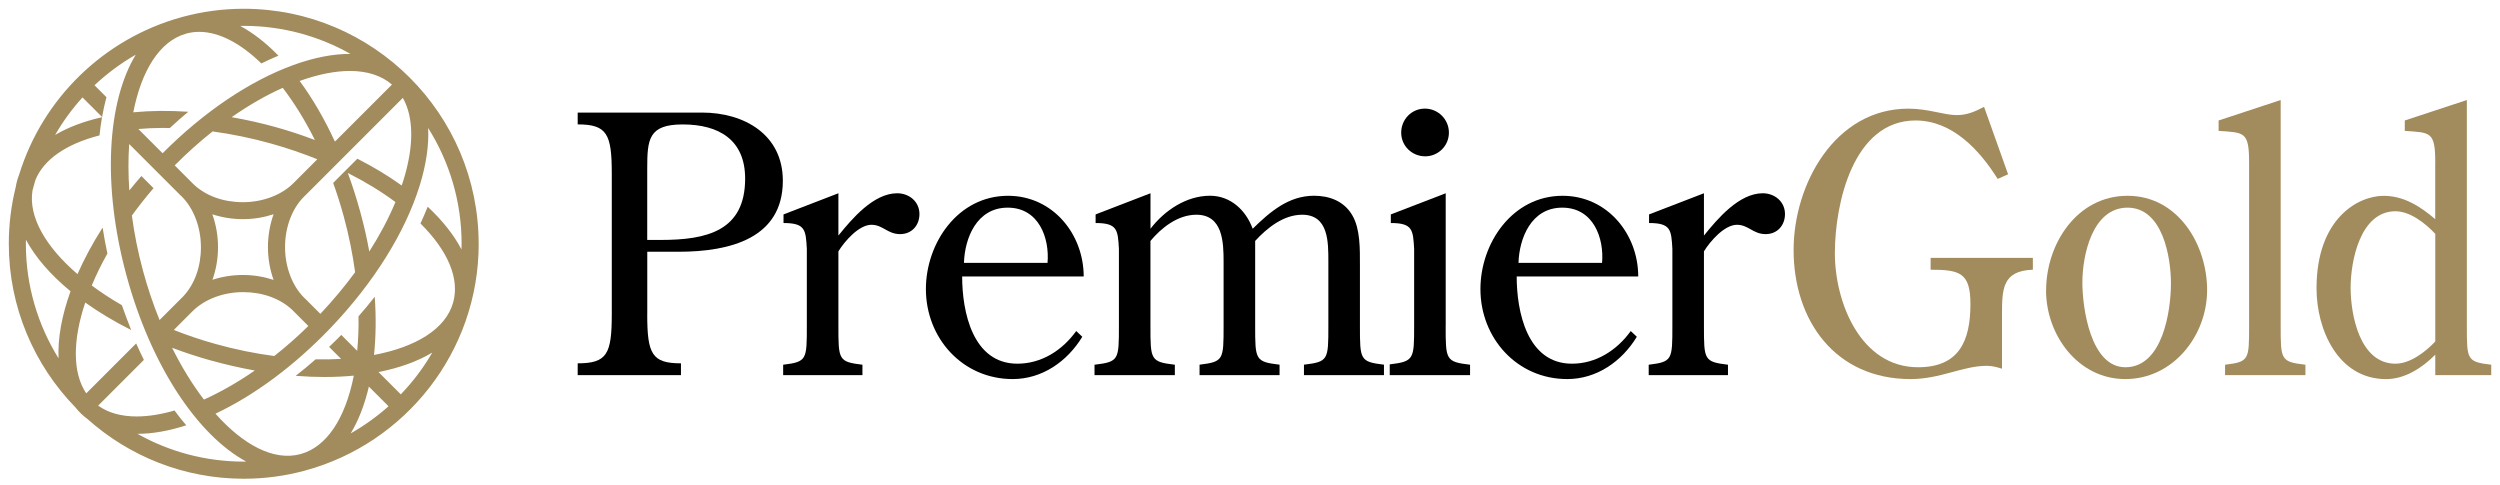 <svg width="856" height="166" viewBox="0 0 856 166" fill="none" xmlns="http://www.w3.org/2000/svg">
<g clip-path="url(#clip0_146_3)">
<path d="M221.611 107.573C221.611 121.208 223.202 124.404 233.162 124.404V128.45H197.8V124.404C207.868 124.404 209.474 121.208 209.474 107.573V59.425C209.474 45.913 207.883 42.593 197.8 42.593V38.547H240.419C254.78 38.547 268.045 46.037 268.045 61.88C268.045 81.522 250.117 86.201 232.312 86.201H221.627V107.573H221.611ZM221.611 82.155H226.275C241.994 82.155 255.136 79.082 255.136 61.154C255.136 47.89 246.164 42.608 233.764 42.608C222.09 42.608 221.611 47.643 221.611 57.711V82.155Z" fill="black"/>
<path d="M287.069 111.618C287.069 123.169 287.069 123.895 295.3 124.883V128.45H268.153V124.883C276.26 123.895 276.26 123.169 276.26 111.618V85.213C275.889 78.712 275.766 76.365 268.277 76.365V73.415L287.069 66.173V80.657C291.733 74.882 299.099 66.173 307.206 66.173C311.251 66.173 314.819 68.999 314.819 73.292C314.819 77.106 312.24 80.163 308.194 80.163C303.901 80.163 302.295 76.967 298.373 76.967C294.08 76.967 289.17 82.618 287.069 86.062V111.603V111.618Z" fill="black"/>
<path d="M329.442 94.679C329.442 106.708 333.009 124.528 348.358 124.528C356.589 124.528 363.708 119.988 368.495 113.348L370.579 115.309C365.422 123.787 356.821 129.794 346.752 129.794C329.566 129.794 317.027 115.788 317.027 98.972C317.027 83.252 327.96 67.038 345.146 67.038C360.496 67.038 371.058 80.179 371.058 94.663H329.427L329.442 94.679ZM358.674 90.015C359.415 81.537 355.724 71.099 345.038 71.099C334.353 71.099 330.307 81.661 330.06 90.015H358.674Z" fill="black"/>
<path d="M393.912 111.618C393.912 123.169 393.912 123.895 402.266 124.883V128.45H374.764V124.883C383.118 123.895 383.118 123.169 383.118 111.618V85.213C382.747 78.712 382.624 76.365 375.135 76.365V73.415L393.927 66.173V78.326C398.714 72.056 406.204 67.022 414.311 67.022C421.306 67.022 426.587 71.933 428.919 78.326C434.818 72.55 441.195 67.022 449.92 67.022C455.201 67.022 460.235 68.86 463.061 73.77C465.763 78.434 465.64 85.197 465.64 90.725V111.603C465.64 123.154 465.64 123.879 473.87 124.868V128.435H446.476V124.868C454.83 123.879 454.83 123.154 454.83 111.603V89.614C454.83 82.989 454.954 73.523 445.859 73.523C439.466 73.523 433.829 78.063 429.768 82.495V111.603C429.768 123.154 429.768 123.879 438.122 124.868V128.435H410.728V124.868C418.959 123.879 418.959 123.154 418.959 111.603V89.614C418.959 82.989 418.712 73.523 409.632 73.523C403.239 73.523 397.603 78.063 393.912 82.495V111.603V111.618Z" fill="black"/>
<path d="M494.995 111.618C494.995 123.169 494.995 123.895 503.349 124.883V128.45H475.847V124.759C484.201 123.771 484.201 122.922 484.201 111.495V85.213C483.83 78.712 483.707 76.365 476.217 76.365V73.415L495.01 66.173V111.618H494.995ZM488 53.526C483.46 53.526 479.769 49.959 479.769 45.419C479.769 40.879 483.336 37.188 487.876 37.188C492.416 37.188 496.107 40.879 496.107 45.419C496.107 49.959 492.416 53.526 488 53.526Z" fill="black"/>
<path d="M519.316 94.679C519.316 106.708 522.883 124.528 538.232 124.528C546.463 124.528 553.581 119.988 558.368 113.348L560.453 115.309C555.295 123.787 546.694 129.794 536.626 129.794C519.439 129.794 506.9 115.788 506.9 98.972C506.9 83.252 517.833 67.038 535.02 67.038C550.369 67.038 560.932 80.179 560.932 94.663H519.3L519.316 94.679ZM548.547 90.015C549.288 81.537 545.598 71.099 534.912 71.099C524.226 71.099 520.18 81.661 519.933 90.015H548.547Z" fill="black"/>
<path d="M583.431 111.618C583.431 123.169 583.431 123.895 591.661 124.883V128.45H564.514V124.883C572.621 123.895 572.621 123.169 572.621 111.618V85.213C572.251 78.712 572.127 76.365 564.638 76.365V73.415L583.431 66.173V80.657C588.094 74.882 595.46 66.173 603.567 66.173C607.613 66.173 611.18 68.999 611.18 73.292C611.18 77.106 608.601 80.163 604.555 80.163C600.262 80.163 598.656 76.967 594.734 76.967C590.441 76.967 585.531 82.618 583.431 86.062V111.603V111.618Z" fill="black"/>
<path d="M687.571 59.672L684.004 61.262C677.858 51.441 668.531 41.25 655.884 41.25C634.512 41.25 628.258 69.74 628.258 86.695C628.258 103.65 637.107 125.748 656.749 125.748C670.755 125.748 674.677 116.776 674.677 104.129C674.677 93.443 671.11 92.347 661.042 92.347V88.301H696.048V92.347C685.486 92.718 685.486 99.095 685.486 108.067V126.242C683.896 125.748 682.166 125.254 680.329 125.254C671.974 125.254 664.485 129.794 654.17 129.794C628.382 129.794 614.129 109.781 614.129 85.583C614.129 63.115 628.258 37.204 653.429 37.204C660.3 37.204 665.582 39.412 670.013 39.412C673.58 39.412 676.283 38.177 679.34 36.586L687.571 59.672Z" fill="#A28B5C"/>
<path d="M700.588 99.466C700.588 83.499 711.151 67.038 728.461 67.038C745.771 67.038 755.716 83.746 755.716 99.342C755.716 114.938 744.042 129.794 727.72 129.794C711.398 129.794 700.573 114.568 700.573 99.466H700.588ZM743.332 97.01C743.332 88.039 740.506 71.099 728.476 71.099C716.447 71.099 713.004 87.313 713.004 96.763C713.004 105.488 715.829 125.748 727.735 125.748C740.506 125.748 743.332 106.461 743.332 97.01Z" fill="#A28B5C"/>
<path d="M770.092 55.626C770.092 44.94 768.378 45.434 759.654 44.817V41.25L780.902 34.254V111.618C780.902 123.169 780.902 123.895 789.379 124.883V128.45H761.862V124.883C770.092 123.895 770.092 123.169 770.092 111.618V55.611V55.626Z" fill="#A28B5C"/>
<path d="M833.837 55.626C833.837 44.94 832.123 45.434 823.398 44.817V41.25L844.646 34.254V111.618C844.646 123.169 844.646 123.895 853 124.883V128.45H833.837V121.455C829.297 125.995 823.398 129.809 817.005 129.809C800.544 129.809 793.178 112.854 793.178 98.74C793.178 74.789 807.431 67.053 816.14 67.053C823.135 67.053 828.787 70.744 833.821 75.037V55.626H833.837ZM833.837 80.071C830.516 76.504 825.235 72.334 820.201 72.334C808.172 72.334 804.852 89.289 804.852 98.493C804.852 107.696 807.925 124.528 820.201 124.528C825.235 124.528 830.516 120.482 833.837 116.915V80.071Z" fill="#A28B5C"/>
<path d="M163.889 83.452C163.889 39.088 127.802 3 83.452 3C76.21 3 69.215 3.973 62.529 5.78C62.451 5.795 62.359 5.81 62.282 5.841C62.142 5.872 62.019 5.934 61.88 5.965C35.567 13.3 14.628 33.683 6.583 59.703C6.32 60.398 6.073 61.093 5.872 61.818C5.656 62.575 5.502 63.331 5.378 64.104C3.834 70.311 3.015 76.781 3.015 83.452C3.015 105.225 11.725 124.991 25.823 139.491C26.441 140.263 27.105 140.989 27.815 141.684C28.495 142.332 29.22 142.935 29.977 143.491C44.199 156.184 62.946 163.92 83.468 163.92C90.664 163.92 97.644 162.963 104.283 161.171C104.33 161.171 104.376 161.156 104.422 161.141C104.484 161.125 104.546 161.094 104.608 161.079C138.734 151.767 163.905 120.513 163.905 83.468L163.889 83.452ZM133.036 139.105C129.068 142.641 124.713 145.76 120.065 148.401C122.737 144.016 124.837 138.626 126.304 132.372L133.036 139.105ZM129.593 127.385C136.742 125.995 142.981 123.74 148.015 120.714C145.004 125.918 141.375 130.72 137.237 135.028L129.593 127.385ZM157.975 85.352C155.427 80.472 151.567 75.561 146.44 70.775C145.683 72.674 144.865 74.589 143.969 76.519C153.451 85.939 157.419 95.451 155.165 103.558C152.617 112.653 142.394 118.845 128.064 121.532C128.713 115.247 128.805 108.545 128.311 101.612C126.535 103.867 124.698 106.106 122.752 108.314C122.829 112.39 122.659 116.328 122.304 120.127L116.853 114.676C115.479 116.081 114.089 117.455 112.684 118.783L116.791 122.891C113.966 123.045 111.047 123.107 108.051 123.045C105.797 125.022 103.527 126.906 101.241 128.682C104.592 128.944 107.851 129.083 111.032 129.083C114.521 129.083 117.888 128.929 121.131 128.62C121.131 128.651 121.131 128.666 121.131 128.697C118.181 143.506 111.757 153.003 103.017 155.443C102.94 155.458 102.878 155.489 102.801 155.504C93.767 157.913 83.329 152.4 73.77 141.637C86.803 135.507 100.608 125.47 113.348 112.113C127.956 96.81 138.734 79.561 143.707 63.517C145.946 56.29 146.903 49.65 146.594 43.813C153.837 55.302 158.052 68.906 158.052 83.468C158.052 84.101 158.021 84.734 158.006 85.383L157.975 85.352ZM48.415 60.274C46.994 61.911 45.604 63.563 44.276 65.216C43.89 59.672 43.89 54.329 44.23 49.31L61.093 66.173L61.741 66.837C61.911 67.007 62.112 67.161 62.297 67.331H62.282C66.358 71.408 68.798 77.878 68.798 84.657C68.798 91.436 66.605 97.319 62.776 101.442L54.638 109.58C52.476 104.268 50.577 98.647 48.986 92.795C47.241 86.371 45.975 79.993 45.156 73.801C47.457 70.651 49.913 67.516 52.569 64.428L48.415 60.274ZM93.906 121.903C87.344 121.038 80.58 119.679 73.755 117.764C68.813 116.39 64.057 114.769 59.502 112.977L65.694 106.785L65.988 106.507C70.08 102.446 76.504 100.022 83.221 100.022C89.938 100.022 95.898 102.214 100.022 106.059L105.581 111.618C101.782 115.34 97.875 118.783 93.906 121.903ZM72.736 95.821C73.971 92.362 74.65 88.579 74.65 84.641C74.65 80.704 73.956 76.859 72.705 73.369C75.978 74.45 79.499 75.037 83.174 75.037C86.85 75.037 90.401 74.434 93.675 73.353C92.44 76.828 91.745 80.626 91.745 84.58C91.745 88.533 92.424 92.347 93.675 95.837C90.401 94.756 86.865 94.154 83.205 94.154C79.546 94.154 76.009 94.725 72.736 95.806V95.821ZM109.673 107.449L105.287 103.064L104.639 102.4C104.469 102.23 104.283 102.091 104.098 101.921H104.114C100.037 97.844 97.597 91.374 97.597 84.611C97.597 77.847 99.96 71.454 104.098 67.331H104.083C104.253 67.146 104.438 67.007 104.608 66.837L137.931 33.513C141.684 40.138 141.792 49.943 138.117 61.787C137.947 62.359 137.731 62.93 137.545 63.517C132.944 60.212 127.863 57.139 122.366 54.344L118.66 58.05L114.074 62.637C115.417 66.358 116.637 70.203 117.718 74.172C119.463 80.58 120.745 86.958 121.594 93.212C118.027 98.076 114.027 102.863 109.673 107.48V107.449ZM126.443 86.124C125.655 81.707 124.651 77.322 123.37 72.612C122.103 67.98 120.667 63.501 119.092 59.224C125.068 62.235 130.55 65.571 135.399 69.184C133.067 74.789 130.056 80.472 126.443 86.124ZM114.676 48.492C111.078 40.678 107.001 33.699 102.6 27.723C108.962 25.437 114.753 24.294 119.818 24.294C125.732 24.294 130.612 25.869 134.21 28.958L114.676 48.492ZM96.81 30.07C100.747 35.227 104.484 41.234 107.82 47.936C103.527 46.315 99.08 44.832 94.509 43.55C89.413 42.13 84.332 41.002 79.314 40.122C85.12 36.061 91.004 32.679 96.794 30.07H96.81ZM72.782 45.002C79.391 45.898 86.155 47.287 92.949 49.187C98.385 50.715 103.635 52.507 108.654 54.53L100.469 62.714C96.408 66.79 89.938 69.23 83.174 69.23C76.411 69.23 70.497 67.038 66.374 63.193L59.811 56.63C63.996 52.414 68.35 48.523 72.767 45.017L72.782 45.002ZM72.195 123.416C77.291 124.837 82.325 125.979 87.251 126.86C81.368 130.921 75.5 134.272 69.817 136.82C65.91 131.693 62.22 125.717 58.915 119.077C63.177 120.683 67.594 122.15 72.195 123.431V123.416ZM119.988 18.457C114.151 18.427 107.573 19.677 100.485 22.256C85.522 27.676 69.709 38.362 55.672 52.476L47.365 44.168C50.129 43.937 52.986 43.797 55.904 43.797C56.645 43.797 57.402 43.828 58.143 43.844C60.212 41.914 62.328 40.045 64.459 38.269C57.911 37.822 51.596 37.883 45.635 38.455C48.399 24.294 54.576 14.195 63.517 11.586C63.702 11.539 63.903 11.478 64.088 11.416C65.432 11.076 66.806 10.906 68.211 10.906C75.037 10.906 82.418 14.859 89.49 21.716C91.451 20.758 93.397 19.863 95.327 19.06C91.096 14.705 86.695 11.277 82.248 8.883C82.649 8.883 83.051 8.852 83.452 8.852C96.717 8.852 109.194 12.358 120.003 18.457H119.988ZM8.852 83.452C8.852 82.989 8.883 82.541 8.883 82.078C12.142 88.147 17.346 94.138 24.155 99.728C21.16 108.005 19.739 115.819 20.048 122.69C12.96 111.279 8.852 97.844 8.852 83.452ZM47.071 148.54C52.229 148.54 57.865 147.536 63.779 145.621C62.405 144.031 61.062 142.348 59.749 140.557C55.117 141.9 50.746 142.595 46.778 142.595C41.589 142.595 37.096 141.39 33.606 138.889L49.264 123.231C48.353 121.393 47.473 119.525 46.623 117.594L29.529 134.689C24.742 127.57 24.912 116.344 29.189 103.589C33.884 106.94 39.134 110.105 44.909 112.993C43.767 110.121 42.686 107.233 41.728 104.5C38.007 102.353 34.563 100.099 31.413 97.752C32.911 94.169 34.687 90.509 36.772 86.819C36.138 83.823 35.582 80.858 35.135 77.924C31.706 83.298 28.834 88.641 26.534 93.86C15.632 84.487 9.671 74.218 11.122 65.216C11.431 64.026 11.756 62.837 12.111 61.664C14.952 54.638 22.596 49.31 34.069 46.361C34.285 44.215 34.579 42.145 34.934 40.138C28.68 41.543 23.291 43.597 18.874 46.206C21.546 41.589 24.68 37.281 28.247 33.359L34.949 40.061C35.366 37.713 35.86 35.444 36.447 33.282L32.355 29.189C36.633 25.175 41.373 21.654 46.484 18.72C36.71 34.857 34.918 63.424 43.319 94.354C51.719 125.3 67.702 149.065 84.302 158.037C84.008 158.037 83.73 158.052 83.437 158.052C70.234 158.052 57.834 154.593 47.056 148.54H47.071Z" fill="#A28B5C"/>
</g>
<defs>
<clipPath id="clip0_146_3">
<rect width="850" height="160.889" fill="white" transform="translate(3 3)"/>
</clipPath>
</defs>
</svg>
